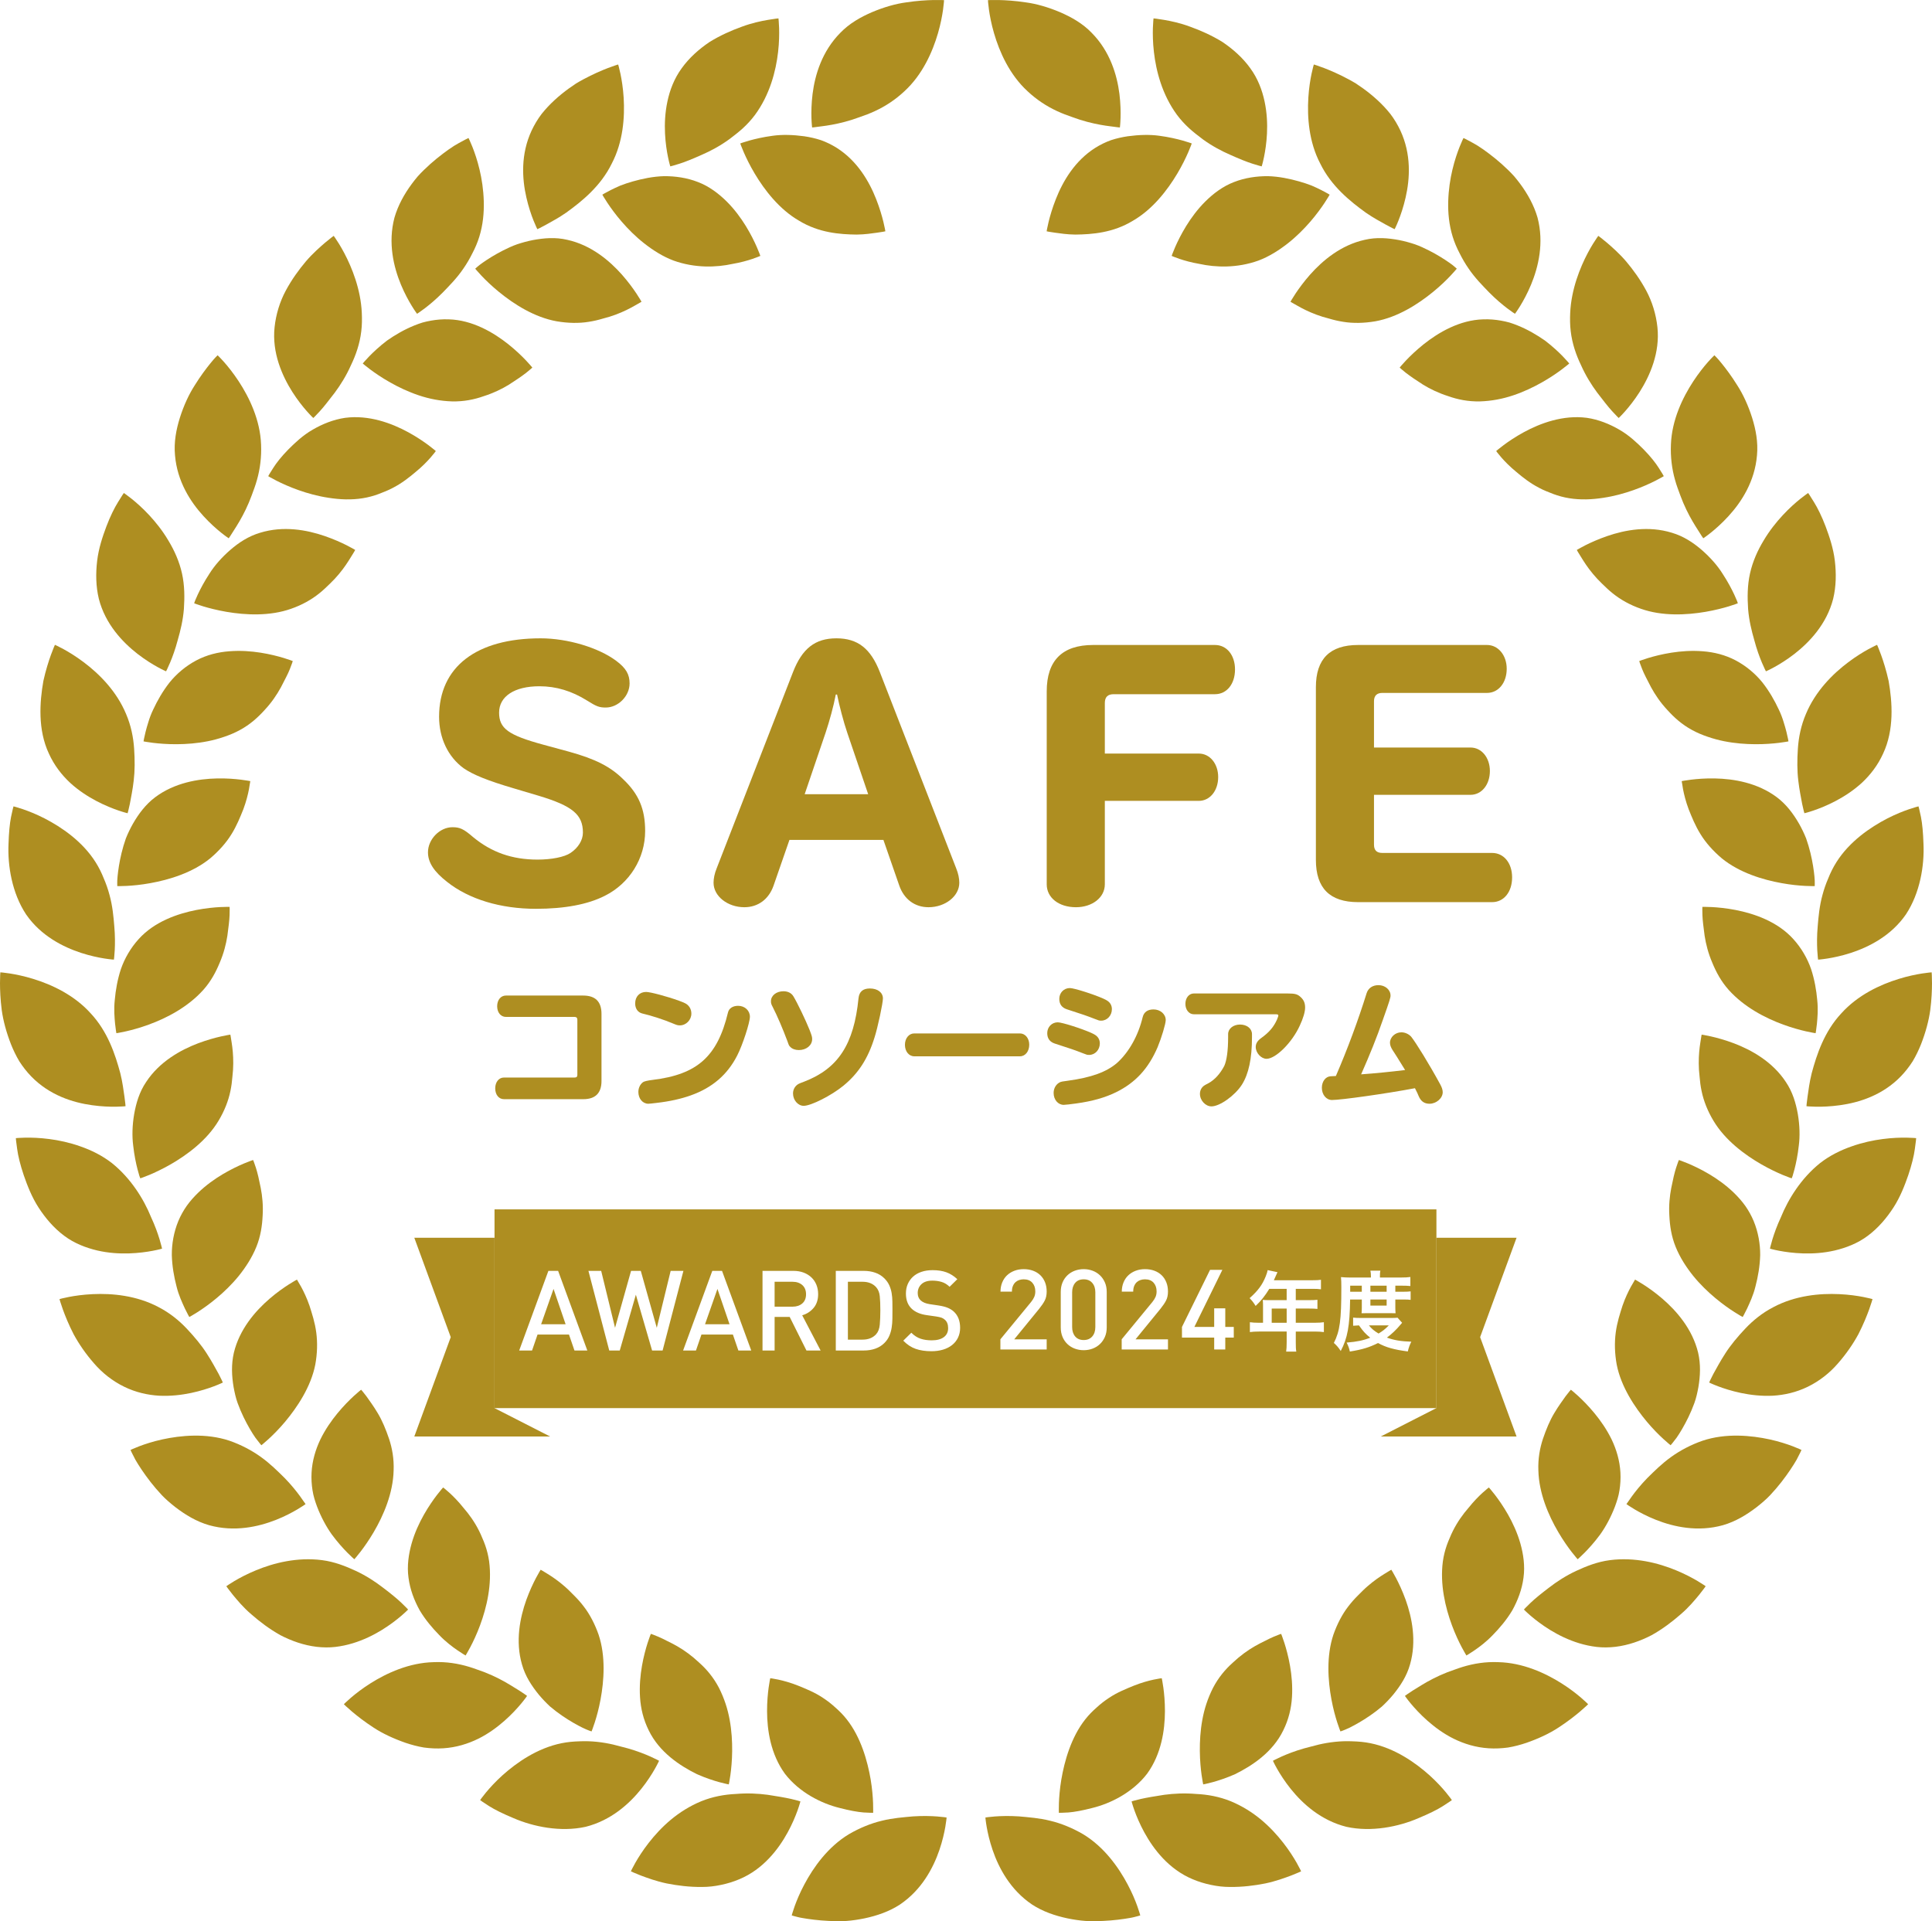 <?xml version="1.0" encoding="UTF-8"?><svg id="_レイヤー_2" xmlns="http://www.w3.org/2000/svg" width="141.111mm" height="140.332mm" viewBox="0 0 400 397.792"><g id="_レイヤー_1-2"><path d="M117.794,155.638c5.456,1.512,8.611,3.09,11.307,5.785,3.155,3.024,4.47,6.113,4.47,10.649,0,5.653-3.221,10.847-8.349,13.41-3.484,1.775-8.283,2.695-14.265,2.695-7.297,0-13.87-1.972-18.406-5.588-2.695-2.104-3.944-4.01-3.944-6.113,0-2.695,2.432-5.193,5.062-5.193,1.512,0,2.301.329,4.273,2.038,3.813,3.155,8.086,4.667,13.344,4.667,2.892,0,5.588-.526,6.837-1.38,1.578-1.052,2.564-2.63,2.564-4.207,0-3.747-2.169-5.522-9.137-7.625l-4.865-1.446c-5.85-1.709-8.809-2.958-10.715-4.273-3.221-2.366-5.062-6.245-5.062-10.649,0-10.321,7.691-16.237,21.036-16.237,5.522,0,11.964,1.906,15.645,4.667,2.038,1.512,2.761,2.827,2.761,4.667,0,2.629-2.367,4.996-4.93,4.996-1.315,0-1.906-.197-3.878-1.446-3.155-1.972-6.376-2.958-9.861-2.958-5.193,0-8.348,2.104-8.348,5.456,0,3.287,1.906,4.667,9.137,6.639l5.325,1.446Z" fill="#ae8e21"/><path d="M160.158,183.379c-.986,2.827-3.221,4.47-6.048,4.47-3.484,0-6.376-2.301-6.376-5.062,0-.855.197-1.906.657-3.024l15.777-40.559c1.906-4.93,4.602-7.034,9.006-7.034s7.099,2.104,9.006,7.034l15.777,40.559c.46,1.117.657,2.169.657,3.024,0,2.761-2.892,5.062-6.376,5.062-2.827,0-5.062-1.643-6.048-4.47l-3.287-9.466h-19.458l-3.287,9.466ZM175.409,151.694c-.723-2.104-1.643-5.588-2.104-7.888h-.263c-.46,2.432-1.315,5.522-2.104,7.888l-4.339,12.753h13.147l-4.339-12.753Z" fill="#ae8e21"/><path d="M228.743,183.116c0,2.695-2.564,4.733-5.982,4.733-3.55,0-6.048-1.972-6.048-4.733v-39.968c0-6.376,3.221-9.598,9.598-9.598h25.243c2.432,0,4.141,2.104,4.141,5.062,0,3.024-1.709,5.128-4.141,5.128h-20.97c-1.249,0-1.841.592-1.841,1.841v10.452h19.458c2.301,0,4.01,2.104,4.01,4.865,0,2.827-1.709,4.93-4.01,4.93h-19.458v17.289Z" fill="#ae8e21"/><path d="M284.471,174.899c0,1.117.526,1.709,1.709,1.709h22.745c2.432,0,4.141,2.104,4.141,5.062,0,3.024-1.709,5.127-4.141,5.127h-27.741c-5.851,0-8.743-2.892-8.743-8.743v-35.761c0-5.85,2.892-8.743,8.743-8.743h26.689c2.301,0,4.076,2.104,4.076,4.93,0,2.892-1.709,4.996-4.076,4.996h-21.693c-1.118,0-1.709.592-1.709,1.709v9.598h19.984c2.301,0,4.01,2.104,4.01,4.864,0,2.827-1.709,4.93-4.01,4.93h-19.984v10.321Z" fill="#ae8e21"/><path d="M120.741,206.138c2.528,0,3.792,1.263,3.792,3.791v13.901c0,2.499-1.264,3.763-3.763,3.763h-16.428c-1.065,0-1.811-.919-1.811-2.24,0-1.292.747-2.241,1.811-2.241h14.646c.375,0,.547-.173.547-.546v-11.431c0-.373-.202-.574-.574-.574h-14.218c-1.062,0-1.811-.919-1.811-2.212s.75-2.212,1.811-2.212h15.997Z" fill="#ae8e21"/><path d="M140.555,207.2c.431.144,1.092.431,1.264.518.833.402,1.321,1.206,1.321,2.154,0,1.322-1.092,2.442-2.383,2.442-.405,0-.634-.058-1.38-.373-1.808-.776-4.652-1.695-6.434-2.097-.889-.231-1.437-1.005-1.437-2.069,0-1.435.919-2.384,2.27-2.384.863,0,4.31.919,6.779,1.81ZM155.26,210.531c0,1.206-1.523,5.888-2.641,8.043-2.041,3.992-5.173,6.663-9.623,8.244-2.011.717-4.31,1.234-7.067,1.55-.687.086-1.52.173-1.692.173-1.178,0-2.07-1.062-2.07-2.441,0-.833.375-1.609.979-2.039q.402-.259,1.981-.46c9.248-1.121,13.412-4.854,15.595-13.959.202-.863,1.005-1.379,2.097-1.379,1.38,0,2.442.976,2.442,2.268Z" fill="#ae8e21"/><path d="M164.273,206.309c.803,1.322,2.528,4.912,3.331,6.923.488,1.263.544,1.493.544,1.925,0,1.292-1.205,2.268-2.757,2.268-.717,0-1.377-.229-1.779-.66-.259-.259-.289-.315-.574-1.148-.979-2.615-2.097-5.228-3.076-7.152-.286-.518-.345-.747-.345-1.15,0-1.176,1.121-2.067,2.585-2.067.922,0,1.669.373,2.07,1.062ZM182.798,206.74c0,.977-1.062,6.003-1.752,8.129-1.35,4.337-3.331,7.409-6.464,9.966-2.469,2.011-6.663,4.136-8.186,4.136-1.178,0-2.21-1.178-2.21-2.557,0-.861.431-1.579,1.148-1.981q.202-.116,1.208-.489c6.978-2.699,10.253-7.697,11.202-17.233.143-1.379.919-2.039,2.353-2.039,1.609,0,2.701.833,2.701,2.067Z" fill="#ae8e21"/><path d="M211.169,213.979c1.092,0,1.925,1.005,1.925,2.326,0,1.379-.803,2.412-1.925,2.412h-21.886c-1.092,0-1.925-1.004-1.925-2.384,0-1.349.833-2.354,1.925-2.354h21.886Z" fill="#ae8e21"/><path d="M225.926,213.864c.402.201.634.287.776.402.66.402,1.005,1.034,1.005,1.78,0,1.322-.976,2.384-2.213,2.384-.428,0-.488-.028-1.291-.344-1.695-.662-2.528-.949-5.83-2.011-1.035-.345-1.553-1.063-1.553-2.155,0-1.264.949-2.24,2.183-2.24.863,0,4.854,1.264,6.922,2.183ZM241.351,211.221c0,.775-.892,3.705-1.666,5.573-1.898,4.451-4.596,7.381-8.617,9.362-2.299,1.121-4.914,1.868-8.272,2.328-.979.143-2.27.287-2.558.287-1.178,0-2.097-1.063-2.097-2.47,0-1.034.577-1.925,1.437-2.27.259-.086.289-.086,1.523-.259,4.854-.66,8.013-1.808,10.197-3.705,2.442-2.212,4.367-5.629,5.286-9.478.259-1.034,1.032-1.579,2.24-1.579,1.407,0,2.528.976,2.528,2.212ZM228.424,206.769c.402.202.634.289.776.403.66.402,1.005,1.034,1.005,1.78,0,1.322-.976,2.384-2.213,2.384-.428,0-.488-.028-1.291-.345-1.695-.66-2.528-.947-5.83-2.011-1.035-.344-1.553-1.062-1.553-2.154,0-1.264.949-2.24,2.183-2.24.863,0,4.854,1.263,6.922,2.182Z" fill="#ae8e21"/><path d="M266.534,205.707c1.636,0,2.124.143,2.814.805.604.574.863,1.206.863,2.125,0,.861-.402,2.24-1.121,3.763-1.606,3.504-4.967,6.835-6.865,6.835-1.118,0-2.24-1.234-2.24-2.441,0-.718.375-1.322,1.151-1.868,1.636-1.178,2.555-2.27,3.245-3.791.199-.518.286-.718.286-.861,0-.202-.143-.259-.604-.259h-16.886c-1.005,0-1.752-.919-1.752-2.155s.747-2.154,1.752-2.154h19.358ZM259.21,214.783c0,4.393-.69,7.61-2.097,9.822-1.437,2.241-4.569,4.481-6.291,4.481-1.234,0-2.386-1.234-2.386-2.585,0-.689.289-1.292.836-1.694q.143-.116.976-.546c1.264-.718,2.326-1.868,3.215-3.534.518-1.12.806-3.187.806-5.974v-.632c0-1.12,1.062-1.981,2.469-1.981s2.472.833,2.472,1.981v.662Z" fill="#ae8e21"/><path d="M276.578,222.797c2.386-5.515,4.625-11.547,6.377-17.176.345-1.034,1.234-1.637,2.442-1.637,1.377,0,2.499.947,2.499,2.155,0,.43-.143.947-1.579,4.997-1.294,3.763-2.701,7.209-4.509,11.316,2.87-.201,6.003-.518,9.105-.891-1.752-2.844-2.067-3.331-2.615-4.164-.345-.546-.518-1.034-.518-1.493,0-1.15,1.092-2.155,2.356-2.155.776,0,1.553.373,2.041.919,1.005,1.264,3.733,5.687,6.003,9.853.345.631.518,1.148.518,1.636,0,1.236-1.324,2.384-2.731,2.384-1.092,0-1.808-.516-2.27-1.636-.17-.403-.256-.632-.631-1.35l-.116-.231c-5.916,1.12-15.28,2.442-17.175,2.442-1.178,0-2.097-1.092-2.097-2.528,0-1.321.776-2.326,1.808-2.384l1.092-.057Z" fill="#ae8e21"/><path d="M204.545.032s.133,2.999,1.26,6.856c1.124,3.857,3.2,8.575,6.942,12.004,1.872,1.758,3.983,3.135,6.113,4.113,1.064.501,2.136.89,3.177,1.251,1.038.389,2.052.704,3.011.961,1.918.512,3.62.788,4.848.936.616.061,1.101.157,1.441.189.339.035.525.054.525.054,0,0,.394-2.971-.097-6.945-.499-3.941-1.939-8.808-5.742-12.653-1.894-1.967-4.217-3.265-6.604-4.296-2.39-1.003-4.849-1.727-7.063-2.013-4.43-.67-7.81-.458-7.81-.458Z" fill="#ae8e21"/><path d="M216.695,47.894s.447-2.962,1.898-6.643c1.46-3.725,3.939-7.961,8.168-10.635,1.054-.66,2.169-1.206,3.302-1.606,1.128-.368,2.28-.625,3.426-.794,2.285-.312,4.564-.382,6.521-.105,3.929.519,6.729,1.592,6.729,1.592,0,0-.964,2.841-3,6.251-2.035,3.416-5.096,7.39-9.159,9.737-4.108,2.518-8.459,2.839-11.928,2.881-1.725-.015-3.2-.252-4.262-.395-1.063-.133-1.695-.285-1.695-.285Z" fill="#ae8e21"/><path d="M238.828,3.807s-.381,2.974.075,6.942c.452,3.975,1.715,8.866,4.779,13.035.77,1.03,1.622,1.953,2.524,2.779.904.819,1.854,1.552,2.805,2.269,1.912,1.394,3.902,2.447,5.719,3.235,1.809.809,3.408,1.463,4.588,1.832,1.174.385,1.905.551,1.905.551,0,0,.901-2.854,1.094-6.824.094-1.986.004-4.253-.493-6.591-.494-2.345-1.397-4.761-2.963-6.904-1.555-2.171-3.589-3.967-5.756-5.431-2.196-1.36-4.523-2.388-6.637-3.148-2.108-.795-4.032-1.187-5.414-1.426-1.382-.243-2.226-.318-2.226-.318Z" fill="#ae8e21"/><path d="M242.579,52.985s.95-2.837,3.006-6.186c1.031-1.674,2.345-3.474,3.986-5.103,1.636-1.617,3.622-3.127,5.905-3.996,2.294-.902,4.717-1.233,7.053-1.225,2.312.07,4.508.546,6.419,1.082.953.277,1.839.559,2.613.87.766.328,1.437.647,1.989.926,1.105.558,1.74.956,1.74.956,0,0-1.44,2.628-4.026,5.613-1.291,1.493-2.861,3.079-4.653,4.482-1.792,1.401-3.849,2.725-6.066,3.551-4.411,1.589-8.855,1.429-12.209.689-3.4-.575-5.756-1.66-5.756-1.66Z" fill="#ae8e21"/><path d="M272.017,13.352s-.892,2.866-1.139,6.876c-.25,4.009.105,9.148,2.463,13.64,2.28,4.678,6.181,7.81,9.41,10.146,1.626,1.139,3.164,1.921,4.235,2.537,1.078.602,1.762.904,1.762.904,0,0,1.381-2.659,2.269-6.554.904-3.931,1.197-8.977-1.081-13.865-.571-1.215-1.265-2.381-2.069-3.435-.815-1.031-1.722-1.987-2.676-2.867-.954-.88-1.954-1.685-2.958-2.413-.502-.364-1.005-.709-1.502-1.035-.506-.308-1.011-.589-1.504-.856-3.951-2.132-7.211-3.079-7.211-3.079Z" fill="#ae8e21"/><path d="M267.182,62.48s1.428-2.634,4.047-5.605c2.61-2.946,6.407-6.129,11.3-7.214,2.466-.584,4.846-.376,7.137.049,1.139.224,2.241.528,3.285.877,1.038.36,1.983.822,2.871,1.262,1.767.896,3.226,1.832,4.24,2.541.512.347.895.664,1.152.89.256.226.397.351.397.351,0,0-1.867,2.337-4.921,4.82-3.078,2.523-7.331,5.252-11.958,6.079-2.303.391-4.598.442-6.636.104-1.026-.158-2.002-.389-2.919-.667-.941-.234-1.822-.514-2.631-.814-1.617-.601-2.945-1.284-3.874-1.819-.938-.516-1.49-.853-1.49-.853Z" fill="#ae8e21"/><path d="M303.002,28.574s-1.371,2.665-2.289,6.544c-.469,1.95-.801,4.15-.874,6.546-.069,2.391.166,4.9.923,7.346.379,1.223.871,2.372,1.443,3.448.548,1.11,1.167,2.16,1.837,3.129,1.323,1.962,2.9,3.545,4.285,4.976,2.788,2.827,5.327,4.411,5.327,4.411,0,0,1.814-2.379,3.335-6.037,1.514-3.655,2.721-8.64,1.342-13.874-.735-2.553-2.049-4.912-3.601-7.005-.388-.523-.791-1.03-1.203-1.519-.421-.476-.862-.92-1.301-1.353-.881-.863-1.777-1.652-2.646-2.361-1.746-1.406-3.346-2.548-4.586-3.207-1.221-.69-1.992-1.044-1.992-1.044Z" fill="#ae8e21"/><path d="M289.786,76.111s1.859-2.346,4.938-4.806c3.078-2.453,7.455-5.051,12.387-5.183,1.239-.044,2.461.057,3.649.267.593.105,1.181.235,1.754.393.559.174,1.107.371,1.643.586,2.143.86,4.086,2.009,5.713,3.149,3.151,2.403,5.026,4.749,5.026,4.749,0,0-2.245,1.988-5.699,3.933-1.725.974-3.747,1.943-5.919,2.666-2.181.733-4.464,1.172-6.88,1.249-2.393.052-4.583-.383-6.527-1.075-1.994-.632-3.773-1.488-5.24-2.39-1.45-.924-2.683-1.772-3.532-2.426-.846-.658-1.313-1.111-1.313-1.111Z" fill="#ae8e21"/><path d="M330.912,48.837s-1.809,2.392-3.392,6.071c-.793,1.837-1.536,3.991-1.991,6.308-.227,1.159-.383,2.358-.436,3.579-.056,1.225-.049,2.514.108,3.79.302,2.566,1.112,4.909,2.13,7.019.96,2.167,2.157,4.077,3.336,5.67,1.207,1.567,2.256,2.941,3.094,3.849.825.919,1.375,1.428,1.375,1.428,0,0,2.196-2.035,4.334-5.392,2.114-3.34,4.252-8.131,3.68-13.425-.282-2.645-1.089-5.275-2.312-7.549-1.218-2.28-2.714-4.336-4.16-6.053-1.46-1.704-2.947-2.985-4.005-3.901-1.07-.904-1.76-1.394-1.76-1.394Z" fill="#ae8e21"/><path d="M309.77,93.393s2.231-1.992,5.672-3.876c3.431-1.871,8.157-3.651,13.107-3.001,2.433.358,4.695,1.278,6.711,2.449,2.026,1.164,3.65,2.702,5.053,4.108,1.391,1.418,2.466,2.777,3.123,3.828.682,1.034,1.034,1.695,1.034,1.695,0,0-2.55,1.573-6.27,2.887-1.86.66-4.001,1.257-6.257,1.594-2.292.362-4.698.466-7.038.089-1.17-.189-2.27-.489-3.297-.872-1.021-.388-2.05-.794-2.965-1.288-1.86-.961-3.39-2.175-4.708-3.29-2.676-2.187-4.166-4.322-4.166-4.322Z" fill="#ae8e21"/><path d="M354.949,73.562s-.549.509-1.366,1.437c-.816.927-1.897,2.272-3.005,3.957-2.205,3.363-4.446,8.009-4.63,13.088-.112,2.558.205,5.062.848,7.316.306,1.138.722,2.194,1.101,3.235.381,1.04.801,2.015,1.231,2.909.856,1.791,1.768,3.254,2.439,4.293.637,1.058,1.08,1.66,1.08,1.66,0,0,2.515-1.63,5.213-4.58,2.723-2.969,5.447-7.198,5.905-12.587.258-2.711-.236-5.339-1.015-7.817-.785-2.473-1.845-4.801-3.06-6.679-1.18-1.904-2.362-3.471-3.245-4.557-.872-1.096-1.496-1.674-1.496-1.674Z" fill="#ae8e21"/><path d="M326.461,113.871s2.543-1.584,6.284-2.87c3.77-1.302,8.603-2.166,13.394-.693,2.423.717,4.432,2.046,6.187,3.563,1.747,1.522,3.254,3.222,4.302,4.898,1.088,1.655,1.889,3.192,2.416,4.311.262.56.462,1.014.585,1.332.11.324.17.502.17.502,0,0-.694.28-1.873.638-1.175.356-2.845.793-4.81,1.132-3.919.672-8.958.94-13.378-.631-2.238-.774-4.218-1.885-5.827-3.183-.821-.639-1.519-1.344-2.222-2.013-.701-.67-1.326-1.351-1.878-2.014-1.108-1.323-1.908-2.585-2.466-3.501-.589-.894-.885-1.473-.885-1.473Z" fill="#ae8e21"/><path d="M374.359,102.081s-2.508,1.641-5.226,4.562c-1.361,1.459-2.774,3.228-3.975,5.251-1.244,2.047-2.284,4.347-2.84,6.851-.553,2.503-.548,4.965-.391,7.337.187,2.357.722,4.536,1.274,6.441,1.007,3.842,2.418,6.48,2.418,6.48,0,0,2.754-1.169,5.891-3.598,3.114-2.423,6.686-6.183,8.024-11.398.629-2.587.66-5.293.352-7.885-.306-2.593-1.117-4.989-1.901-7.095-.796-2.102-1.67-3.86-2.414-5.051-.718-1.205-1.211-1.895-1.211-1.895Z" fill="#ae8e21"/><path d="M339.387,136.878s2.775-1.121,6.663-1.736c1.946-.305,4.173-.477,6.484-.29,2.336.175,4.667.748,6.849,1.904,2.172,1.159,4.067,2.761,5.517,4.564,1.424,1.812,2.531,3.776,3.37,5.576.435.896.755,1.766.998,2.563.253.794.451,1.51.602,2.11.301,1.201.415,1.94.415,1.94,0,0-2.935.613-6.891.587-1.977-.01-4.208-.173-6.445-.622-1.123-.223-2.228-.524-3.34-.904-1.126-.375-2.228-.838-3.274-1.408-2.106-1.137-3.741-2.614-5.129-4.158-1.434-1.528-2.529-3.158-3.353-4.666-.785-1.524-1.501-2.843-1.881-3.844-.405-.99-.584-1.616-.584-1.616Z" fill="#ae8e21"/><path d="M388.629,133.517s-2.757,1.184-5.959,3.599c-3.228,2.42-6.81,5.999-8.779,10.735-1.018,2.382-1.505,4.826-1.66,7.162-.158,2.337-.158,4.612.081,6.578.22,1.97.59,3.654.805,4.871.247,1.21.464,1.926.464,1.926,0,0,2.918-.675,6.453-2.529,1.762-.929,3.696-2.163,5.453-3.778,1.722-1.607,3.287-3.601,4.394-6.05,2.309-4.922,1.918-10.617,1.137-15.045-.971-4.381-2.389-7.468-2.389-7.468Z" fill="#ae8e21"/><path d="M348.178,161.739s.734-.153,1.962-.303c1.234-.15,2.946-.293,4.9-.254,3.914.076,8.83.889,12.847,3.902,1.991,1.507,3.419,3.444,4.583,5.462.571,1.011,1.067,2.045,1.473,3.067.363,1.029.656,2.043.89,3.005.469,1.925.708,3.643.828,4.873.071.614.066,1.112.067,1.454-.006.342-.01.53-.01.53,0,0-2.992.097-6.857-.614-3.914-.703-8.758-2.166-12.397-5.147-1.771-1.502-3.305-3.211-4.384-4.978-1.101-1.762-1.819-3.574-2.465-5.182-.603-1.616-.955-3.067-1.157-4.119-.101-.526-.164-.951-.204-1.245-.05-.291-.077-.451-.077-.451Z" fill="#ae8e21"/><path d="M397.205,166.966s-2.916.688-6.458,2.507c-3.499,1.81-7.821,4.737-10.543,9.058-.683,1.082-1.235,2.202-1.682,3.336-.498,1.138-.889,2.29-1.194,3.429-.628,2.28-.832,4.509-.991,6.489-.354,3.956.079,6.916.079,6.916,0,0,2.987-.167,6.761-1.387,3.758-1.223,8.369-3.543,11.428-7.986,2.927-4.433,3.836-10.124,3.631-14.597-.068-2.241-.246-4.198-.524-5.573-.273-1.376-.507-2.192-.507-2.192Z" fill="#ae8e21"/><path d="M352.463,187.78s2.991-.11,6.861.636c3.846.75,8.706,2.39,11.988,6.056,1.653,1.829,2.887,3.979,3.649,6.167.724,2.188,1.098,4.41,1.274,6.388.216,1.981.053,3.707-.06,4.939-.126,1.232-.271,1.966-.271,1.966,0,0-2.969-.412-6.68-1.772-3.734-1.358-8.089-3.611-11.307-7.181-1.596-1.786-2.623-3.736-3.416-5.666-.832-1.93-1.31-3.841-1.575-5.546-.226-1.707-.421-3.193-.457-4.266-.048-1.071-.006-1.721-.006-1.721Z" fill="#ae8e21"/><path d="M399.929,201.332s-2.995.179-6.827,1.365c-3.847,1.183-8.469,3.333-11.879,7.127-3.544,3.792-5.095,8.55-6.131,12.399-.484,1.925-.674,3.64-.86,4.861-.181,1.221-.222,1.968-.222,1.968,0,0,2.976.346,6.934-.209,4.001-.552,8.806-2.073,12.57-5.938.938-.965,1.764-2.029,2.486-3.152.671-1.127,1.24-2.313,1.721-3.516.945-2.406,1.615-4.876,1.919-7.092.574-4.439.289-7.814.289-7.814Z" fill="#ae8e21"/><path d="M352.306,214.23s2.97.4,6.68,1.794c3.659,1.391,8,3.812,10.75,8,1.424,2.098,2.081,4.396,2.491,6.687.387,2.288.454,4.557.194,6.516-.216,1.969-.578,3.664-.885,4.862-.154.599-.293,1.075-.395,1.4-.122.319-.189.495-.189.495,0,0-.713-.226-1.85-.702-1.131-.474-2.702-1.203-4.43-2.194-3.448-1.98-7.503-4.985-9.909-9.011-1.218-2.019-2.052-4.14-2.466-6.165-.218-1.015-.339-2.008-.414-2.964-.117-.963-.169-1.887-.175-2.75-.013-1.726.152-3.211.322-4.27.083-.529.149-.954.195-1.247.053-.291.082-.451.082-.451Z" fill="#ae8e21"/><path d="M396.721,235.663s-2.978-.334-6.932.186c-1.981.256-4.185.722-6.414,1.513-2.263.784-4.53,1.895-6.554,3.47-3.954,3.175-6.606,7.514-8.095,11.181-1.678,3.601-2.276,6.532-2.276,6.532,0,0,2.867.855,6.833.983,1.984.062,4.245-.066,6.568-.602,2.298-.543,4.765-1.465,6.879-3.065,2.135-1.593,3.885-3.658,5.302-5.851,1.413-2.194,2.317-4.559,3.055-6.682.719-2.129,1.182-4.039,1.362-5.432.213-1.387.271-2.233.271-2.233Z" fill="#ae8e21"/><path d="M347.597,240.191s2.852.905,6.24,2.909c1.693,1.005,3.518,2.292,5.18,3.909.826.807,1.631,1.702,2.322,2.673.676.967,1.271,2.019,1.745,3.161.937,2.278,1.359,4.715,1.344,7.034-.06,2.303-.461,4.521-.965,6.442-.465,1.938-1.233,3.495-1.741,4.622-.534,1.117-.918,1.759-.918,1.759,0,0-2.652-1.398-5.683-3.94-1.517-1.268-3.131-2.815-4.568-4.587-1.411-1.762-2.735-3.785-3.627-6-.9-2.219-1.202-4.394-1.304-6.475-.129-2.09.07-4.043.398-5.73.18-.842.347-1.625.498-2.331.164-.703.338-1.32.498-1.83.32-1.021.581-1.617.581-1.617Z" fill="#ae8e21"/><path d="M387.684,268.991s-2.879-.846-6.887-1.027c-4.027-.192-9.083.276-13.606,2.675-2.303,1.186-4.238,2.757-5.847,4.458-1.608,1.701-3.059,3.454-4.127,5.122-1.079,1.662-1.881,3.188-2.487,4.265-.579,1.091-.867,1.782-.867,1.782,0,0,2.679,1.339,6.582,2.162,1.952.408,4.218.684,6.613.566,2.351-.141,4.827-.68,7.24-1.862,2.416-1.18,4.558-2.88,6.237-4.839,1.71-1.944,3.151-4.055,4.221-6.028,2.048-3.993,2.927-7.274,2.927-7.274Z" fill="#ae8e21"/><path d="M338.521,264.95s.663.35,1.705,1.017c1.046.67,2.461,1.654,3.94,2.929,2.968,2.554,6.238,6.314,7.415,11.197.562,2.424.443,4.834.053,7.131-.211,1.139-.459,2.269-.833,3.294-.372,1.026-.79,1.996-1.219,2.889-.863,1.784-1.755,3.271-2.46,4.288-.736.996-1.237,1.555-1.237,1.555,0,0-2.369-1.832-4.9-4.847-2.505-2.994-5.362-7.244-6.264-11.858-.42-2.293-.474-4.566-.2-6.627.266-2.065.877-3.914,1.403-5.567.565-1.631,1.219-2.974,1.733-3.914.256-.471.482-.837.634-1.091.147-.256.228-.396.228-.396Z" fill="#ae8e21"/><path d="M372.979,300.227s-2.685-1.328-6.573-2.182c-3.859-.84-9.065-1.344-13.896.264-2.389.826-4.625,2-6.534,3.377-1.915,1.372-3.496,2.957-4.917,4.356-1.385,1.424-2.456,2.775-3.185,3.774-.709,1.011-1.139,1.623-1.139,1.623,0,0,.605.443,1.672,1.075,1.068.633,2.602,1.458,4.437,2.181,3.678,1.457,8.657,2.567,13.874,1.109,2.584-.743,4.875-2.128,6.945-3.711,1.019-.802,2.013-1.635,2.855-2.533.844-.897,1.614-1.809,2.305-2.692,1.378-1.769,2.454-3.412,3.152-4.627.665-1.235,1.003-2.013,1.003-2.013Z" fill="#ae8e21"/><path d="M325.233,287.755s2.376,1.822,4.889,4.866c1.253,1.523,2.544,3.364,3.558,5.45.978,2.059,1.679,4.366,1.813,6.85.067,1.242-.01,2.468-.197,3.663-.18,1.2-.548,2.304-.947,3.394-.828,2.155-1.903,4.153-3.057,5.763-2.357,3.186-4.652,5.116-4.652,5.116,0,0-2.024-2.214-4.026-5.642-2.016-3.436-3.991-8.01-4.11-12.732-.097-2.398.294-4.603.947-6.565.661-1.955,1.429-3.795,2.315-5.269.873-1.485,1.771-2.681,2.386-3.559.639-.86,1.082-1.337,1.082-1.337Z" fill="#ae8e21"/><path d="M353.141,328.444s-2.42-1.771-6.118-3.292c-3.717-1.542-8.58-2.773-13.717-2.109-2.568.335-4.842,1.235-6.992,2.232-2.144,1.002-4.027,2.238-5.594,3.449-1.58,1.196-2.922,2.284-3.813,3.141-.902.844-1.399,1.405-1.399,1.405,0,0,2.069,2.163,5.455,4.244,1.695,1.038,3.725,2.051,6.012,2.742,1.143.345,2.351.61,3.613.757,1.258.144,2.531.128,3.861-.024,2.647-.317,5.21-1.218,7.52-2.423,2.252-1.261,4.275-2.798,5.962-4.278,1.716-1.455,2.956-2.977,3.851-4.054.882-1.089,1.358-1.789,1.358-1.789Z" fill="#ae8e21"/><path d="M308.255,307.994s2.027,2.2,3.969,5.616c.969,1.71,1.911,3.73,2.547,5.952.627,2.213.992,4.68.655,7.101-.313,2.446-1.19,4.731-2.321,6.774-1.182,1.984-2.646,3.691-4.036,5.109-1.374,1.44-2.769,2.469-3.79,3.168-1.019.703-1.672,1.069-1.672,1.069,0,0-1.614-2.526-2.989-6.23-1.381-3.707-2.52-8.516-1.886-13.262.167-1.177.447-2.285.81-3.323.181-.52.385-1.019.602-1.506.203-.503.423-.989.657-1.458.934-1.873,2.085-3.465,3.215-4.762,2.148-2.706,4.24-4.25,4.24-4.25Z" fill="#ae8e21"/><path d="M328.808,352.876s-2.083-2.161-5.478-4.306c-3.396-2.152-8.058-4.296-13.143-4.406-2.592-.114-5.056.289-7.3.965-.561.169-1.109.355-1.641.554-.542.186-1.078.372-1.592.574-1.031.402-1.995.843-2.88,1.291-1.776.885-3.2,1.86-4.263,2.489-1.044.659-1.637,1.116-1.637,1.116,0,0,1.669,2.488,4.658,5.134,1.49,1.31,3.347,2.705,5.46,3.741,2.116,1.042,4.537,1.801,7.222,1.972,1.342.086,2.686.02,4.009-.159,1.299-.214,2.567-.556,3.797-.969,2.441-.849,4.77-1.923,6.636-3.156,3.762-2.439,6.154-4.842,6.154-4.842Z" fill="#ae8e21"/><path d="M288.058,325.027s1.625,2.521,2.971,6.242c1.316,3.684,2.297,8.563.9,13.379-.683,2.427-2.002,4.424-3.472,6.233-.742.894-1.536,1.717-2.343,2.467-.831.707-1.676,1.34-2.492,1.902-1.633,1.124-3.153,1.957-4.26,2.508-1.117.532-1.838.751-1.838.751,0,0-1.154-2.763-1.864-6.63-.724-3.889-1.086-8.952.407-13.409.772-2.189,1.824-4.237,3.096-5.867.63-.826,1.3-1.574,1.983-2.247.676-.683,1.33-1.348,1.985-1.907,1.302-1.134,2.538-1.974,3.453-2.535.462-.272.826-.501,1.077-.657.256-.149.396-.23.396-.23Z" fill="#ae8e21"/><path d="M300.595,372.727s-1.679-2.481-4.64-5.147c-2.937-2.632-7.203-5.617-12.212-6.63-1.256-.258-2.492-.36-3.72-.396-1.24-.058-2.455-.013-3.627.11-1.172.122-2.303.321-3.374.569-.536.124-1.057.26-1.561.404-.512.126-1.011.254-1.488.391-3.817,1.089-6.426,2.557-6.426,2.557,0,0,1.212,2.734,3.688,5.826,2.478,3.089,6.261,6.525,11.527,7.849,5.178,1.143,10.835-.024,14.942-1.807,2.07-.863,3.84-1.721,5.021-2.477,1.19-.742,1.869-1.25,1.869-1.25Z" fill="#ae8e21"/><path d="M265.246,338.302s1.165,2.757,1.844,6.642c.337,1.943.546,4.172.399,6.492-.146,2.32-.695,4.629-1.805,6.858-2.194,4.523-6.427,7.311-9.989,9.07-3.624,1.603-6.584,2.112-6.584,2.112,0,0-.66-2.925-.698-6.888-.022-1.98.103-4.218.515-6.469.408-2.263,1.122-4.473,2.214-6.628,1.104-2.122,2.536-3.832,4.074-5.202,1.515-1.432,3.112-2.592,4.607-3.441.743-.434,1.465-.78,2.112-1.1.639-.337,1.22-.609,1.71-.823.981-.427,1.602-.62,1.602-.62Z" fill="#ae8e21"/><path d="M269.384,387.474s-1.227-2.737-3.69-5.894c-1.229-1.579-2.76-3.267-4.573-4.78-1.81-1.506-3.9-2.838-6.303-3.836-2.394-.969-4.842-1.405-7.176-1.509-2.363-.209-4.615-.087-6.58.173-1.956.294-3.656.59-4.862.86-1.204.274-1.916.507-1.916.507,0,0,.721,2.906,2.629,6.404,1.909,3.489,5.063,7.637,9.985,9.699,1.232.528,2.516.915,3.82,1.186,1.306.279,2.628.432,3.917.428,2.588.032,5.115-.288,7.321-.727,2.199-.46,4.041-1.149,5.355-1.637,1.31-.504,2.072-.874,2.072-.874Z" fill="#ae8e21"/><path d="M240.528,347.49s.669,2.914.66,6.835c-.014,3.915-.74,8.876-3.69,12.936-2.982,3.886-7.581,6.189-11.426,7.114-1.917.501-3.624.814-4.858.911-1.235.087-1.985.07-1.985.07,0,0-.144-2.991.505-6.874.652-3.836,2.03-8.769,4.951-12.465.73-.932,1.528-1.729,2.356-2.457.823-.76,1.682-1.419,2.553-1.99,1.736-1.167,3.545-1.874,5.146-2.533,3.202-1.279,5.788-1.546,5.788-1.546Z" fill="#ae8e21"/><path d="M236.081,396.608s-.734-2.904-2.608-6.41c-1.876-3.538-4.866-7.775-9.226-10.409-2.178-1.271-4.527-2.241-6.812-2.785-2.288-.572-4.518-.726-6.505-.907-3.96-.265-6.912.234-6.912.234,0,0,.213,2.983,1.492,6.73,1.282,3.746,3.671,8.258,8.164,11.287,2.241,1.47,4.783,2.321,7.33,2.865,1.272.26,2.548.455,3.781.54,1.23.057,2.424.047,3.544-.003,2.241-.101,4.186-.369,5.566-.611.692-.108,1.233-.277,1.608-.368.372-.106.577-.164.577-.164Z" fill="#ae8e21"/><path d="M195.455.032s-.133,2.999-1.26,6.856c-1.124,3.857-3.2,8.575-6.942,12.004-1.872,1.758-3.983,3.135-6.113,4.113-1.064.501-2.136.89-3.177,1.251-1.038.389-2.052.704-3.011.961-1.918.512-3.62.788-4.848.936-.616.061-1.101.157-1.441.189-.339.035-.525.054-.525.054,0,0-.394-2.971.097-6.945.499-3.941,1.939-8.808,5.742-12.653,1.894-1.967,4.217-3.265,6.604-4.296,2.39-1.003,4.849-1.727,7.063-2.013,4.43-.67,7.81-.458,7.81-.458Z" fill="#ae8e21"/><path d="M183.305,47.894s-.447-2.962-1.898-6.643c-1.46-3.725-3.939-7.961-8.168-10.635-1.054-.66-2.169-1.206-3.302-1.606-1.128-.368-2.28-.625-3.426-.794-2.285-.312-4.564-.382-6.521-.105-3.929.519-6.729,1.592-6.729,1.592,0,0,.964,2.841,3,6.251,2.035,3.416,5.096,7.39,9.159,9.737,4.108,2.518,8.459,2.839,11.928,2.881,1.725-.015,3.2-.252,4.262-.395,1.063-.133,1.695-.285,1.695-.285Z" fill="#ae8e21"/><path d="M161.172,3.807s.381,2.974-.075,6.942c-.452,3.975-1.715,8.866-4.779,13.035-.77,1.03-1.622,1.953-2.524,2.779-.904.819-1.854,1.552-2.805,2.269-1.912,1.394-3.902,2.447-5.719,3.235-1.809.809-3.408,1.463-4.588,1.832-1.174.385-1.905.551-1.905.551,0,0-.901-2.854-1.094-6.824-.094-1.986-.004-4.253.493-6.591.494-2.345,1.397-4.761,2.963-6.904,1.555-2.171,3.589-3.967,5.756-5.431,2.196-1.36,4.523-2.388,6.637-3.148,2.108-.795,4.032-1.187,5.414-1.426,1.382-.243,2.226-.318,2.226-.318Z" fill="#ae8e21"/><path d="M157.421,52.985s-.95-2.837-3.006-6.186c-1.031-1.674-2.345-3.474-3.986-5.103-1.636-1.617-3.622-3.127-5.905-3.996-2.294-.902-4.717-1.233-7.053-1.225-2.312.07-4.508.546-6.419,1.082-.953.277-1.839.559-2.613.87-.766.328-1.437.647-1.989.926-1.105.558-1.74.956-1.74.956,0,0,1.44,2.628,4.026,5.613,1.291,1.493,2.861,3.079,4.653,4.482,1.792,1.401,3.849,2.725,6.066,3.551,4.411,1.589,8.855,1.429,12.209.689,3.4-.575,5.756-1.66,5.756-1.66Z" fill="#ae8e21"/><path d="M127.983,13.352s.892,2.866,1.139,6.876c.25,4.009-.105,9.148-2.463,13.64-2.28,4.678-6.181,7.81-9.41,10.146-1.626,1.139-3.164,1.921-4.235,2.537-1.078.602-1.762.904-1.762.904,0,0-1.381-2.659-2.269-6.554-.904-3.931-1.197-8.977,1.081-13.865.571-1.215,1.265-2.381,2.069-3.435.815-1.031,1.722-1.987,2.676-2.867.954-.88,1.954-1.685,2.958-2.413.502-.364,1.005-.709,1.502-1.035.506-.308,1.011-.589,1.504-.856,3.951-2.132,7.211-3.079,7.211-3.079Z" fill="#ae8e21"/><path d="M132.818,62.48s-1.428-2.634-4.047-5.605c-2.61-2.946-6.407-6.129-11.3-7.214-2.466-.584-4.846-.376-7.137.049-1.139.224-2.241.528-3.285.877-1.038.36-1.983.822-2.871,1.262-1.767.896-3.226,1.832-4.24,2.541-.512.347-.895.664-1.152.89-.256.226-.397.351-.397.351,0,0,1.867,2.337,4.921,4.82,3.078,2.523,7.331,5.252,11.958,6.079,2.303.391,4.598.442,6.636.104,1.026-.158,2.002-.389,2.919-.667.941-.234,1.822-.514,2.631-.814,1.617-.601,2.945-1.284,3.874-1.819.938-.516,1.49-.853,1.49-.853Z" fill="#ae8e21"/><path d="M96.998,28.574s1.371,2.665,2.289,6.544c.469,1.95.801,4.15.874,6.546.069,2.391-.166,4.9-.923,7.346-.379,1.223-.871,2.372-1.443,3.448-.548,1.11-1.167,2.16-1.837,3.129-1.323,1.962-2.9,3.545-4.285,4.976-2.788,2.827-5.327,4.411-5.327,4.411,0,0-1.814-2.379-3.335-6.037-1.514-3.655-2.721-8.64-1.342-13.874.735-2.553,2.049-4.912,3.601-7.005.388-.523.791-1.03,1.203-1.519.421-.476.862-.92,1.301-1.353.881-.863,1.777-1.652,2.646-2.361,1.746-1.406,3.346-2.548,4.586-3.207,1.221-.69,1.992-1.044,1.992-1.044Z" fill="#ae8e21"/><path d="M110.214,76.111s-1.859-2.346-4.938-4.806c-3.078-2.453-7.455-5.051-12.387-5.183-1.239-.044-2.461.057-3.649.267-.593.105-1.181.235-1.754.393-.559.174-1.107.371-1.643.586-2.143.86-4.086,2.009-5.713,3.149-3.151,2.403-5.026,4.749-5.026,4.749,0,0,2.245,1.988,5.699,3.933,1.725.974,3.747,1.943,5.919,2.666,2.181.733,4.464,1.172,6.88,1.249,2.393.052,4.583-.383,6.527-1.075,1.994-.632,3.773-1.488,5.24-2.39,1.45-.924,2.683-1.772,3.532-2.426.846-.658,1.313-1.111,1.313-1.111Z" fill="#ae8e21"/><path d="M69.088,48.837s1.809,2.392,3.392,6.071c.793,1.837,1.536,3.991,1.991,6.308.227,1.159.383,2.358.436,3.579.056,1.225.049,2.514-.108,3.79-.302,2.566-1.112,4.909-2.13,7.019-.96,2.167-2.157,4.077-3.336,5.67-1.207,1.567-2.256,2.941-3.094,3.849-.825.919-1.375,1.428-1.375,1.428,0,0-2.196-2.035-4.334-5.392-2.114-3.34-4.252-8.131-3.68-13.425.282-2.645,1.089-5.275,2.312-7.549,1.218-2.28,2.714-4.336,4.16-6.053,1.46-1.704,2.947-2.985,4.005-3.901,1.07-.904,1.76-1.394,1.76-1.394Z" fill="#ae8e21"/><path d="M90.23,93.393s-2.231-1.992-5.672-3.876c-3.431-1.871-8.157-3.651-13.107-3.001-2.433.358-4.695,1.278-6.711,2.449-2.026,1.164-3.65,2.702-5.053,4.108-1.391,1.418-2.466,2.777-3.123,3.828-.682,1.034-1.034,1.695-1.034,1.695,0,0,2.55,1.573,6.27,2.887,1.86.66,4.001,1.257,6.257,1.594,2.292.362,4.698.466,7.038.089,1.17-.189,2.27-.489,3.297-.872,1.021-.388,2.05-.794,2.965-1.288,1.86-.961,3.39-2.175,4.708-3.29,2.676-2.187,4.166-4.322,4.166-4.322Z" fill="#ae8e21"/><path d="M45.051,73.562s.549.509,1.366,1.437c.816.927,1.897,2.272,3.005,3.957,2.205,3.363,4.446,8.009,4.63,13.088.112,2.558-.205,5.062-.848,7.316-.306,1.138-.722,2.194-1.101,3.235-.381,1.04-.801,2.015-1.231,2.909-.856,1.791-1.768,3.254-2.439,4.293-.637,1.058-1.08,1.66-1.08,1.66,0,0-2.515-1.63-5.213-4.58-2.723-2.969-5.447-7.198-5.905-12.587-.258-2.711.236-5.339,1.015-7.817.785-2.473,1.845-4.801,3.06-6.679,1.18-1.904,2.362-3.471,3.245-4.557.872-1.096,1.496-1.674,1.496-1.674Z" fill="#ae8e21"/><path d="M73.539,113.871s-2.543-1.584-6.284-2.87c-3.77-1.302-8.603-2.166-13.394-.693-2.423.717-4.432,2.046-6.187,3.563-1.747,1.522-3.254,3.222-4.302,4.898-1.088,1.655-1.889,3.192-2.416,4.311-.262.56-.462,1.014-.585,1.332-.11.324-.17.502-.17.502,0,0,.694.28,1.873.638,1.175.356,2.845.793,4.81,1.132,3.919.672,8.958.94,13.378-.631,2.238-.774,4.218-1.885,5.827-3.183.821-.639,1.519-1.344,2.222-2.013.701-.67,1.326-1.351,1.878-2.014,1.108-1.323,1.908-2.585,2.466-3.501.589-.894.885-1.473.885-1.473Z" fill="#ae8e21"/><path d="M25.641,102.081s2.508,1.641,5.226,4.562c1.361,1.459,2.774,3.228,3.975,5.251,1.244,2.047,2.284,4.347,2.84,6.851.553,2.503.548,4.965.391,7.337-.187,2.357-.722,4.536-1.274,6.441-1.007,3.842-2.418,6.48-2.418,6.48,0,0-2.754-1.169-5.891-3.598-3.114-2.423-6.686-6.183-8.024-11.398-.629-2.587-.66-5.293-.352-7.885.306-2.593,1.117-4.989,1.901-7.095.796-2.102,1.67-3.86,2.414-5.051.718-1.205,1.211-1.895,1.211-1.895Z" fill="#ae8e21"/><path d="M60.613,136.878s-2.775-1.121-6.663-1.736c-1.946-.305-4.173-.477-6.484-.29-2.336.175-4.667.748-6.849,1.904-2.172,1.159-4.067,2.761-5.517,4.564-1.424,1.812-2.531,3.776-3.37,5.576-.435.896-.755,1.766-.998,2.563-.253.794-.451,1.51-.602,2.11-.301,1.201-.415,1.94-.415,1.94,0,0,2.935.613,6.891.587,1.977-.01,4.208-.173,6.445-.622,1.123-.223,2.228-.524,3.34-.904,1.126-.375,2.228-.838,3.274-1.408,2.106-1.137,3.741-2.614,5.129-4.158,1.434-1.528,2.529-3.158,3.353-4.666.785-1.524,1.501-2.843,1.881-3.844.405-.99.584-1.616.584-1.616Z" fill="#ae8e21"/><path d="M11.371,133.517s2.757,1.184,5.959,3.599c3.228,2.42,6.81,5.999,8.779,10.735,1.018,2.382,1.505,4.826,1.66,7.162.158,2.337.158,4.612-.081,6.578-.22,1.97-.59,3.654-.805,4.871-.247,1.21-.464,1.926-.464,1.926,0,0-2.918-.675-6.453-2.529-1.762-.929-3.696-2.163-5.453-3.778-1.722-1.607-3.287-3.601-4.394-6.05-2.309-4.922-1.918-10.617-1.137-15.045.971-4.381,2.389-7.468,2.389-7.468Z" fill="#ae8e21"/><path d="M51.822,161.739s-.734-.153-1.962-.303c-1.234-.15-2.946-.293-4.9-.254-3.914.076-8.83.889-12.847,3.902-1.991,1.507-3.419,3.444-4.583,5.462-.571,1.011-1.067,2.045-1.473,3.067-.363,1.029-.656,2.043-.89,3.005-.469,1.925-.708,3.643-.828,4.873-.071.614-.066,1.112-.067,1.454.006.342.01.53.01.53,0,0,2.992.097,6.857-.614,3.914-.703,8.758-2.166,12.397-5.147,1.771-1.502,3.305-3.211,4.384-4.978,1.101-1.762,1.819-3.574,2.465-5.182.603-1.616.955-3.067,1.157-4.119.101-.526.164-.951.204-1.245.05-.291.077-.451.077-.451Z" fill="#ae8e21"/><path d="M2.795,166.966s2.916.688,6.458,2.507c3.499,1.81,7.821,4.737,10.543,9.058.683,1.082,1.235,2.202,1.682,3.336.498,1.138.889,2.29,1.194,3.429.628,2.28.832,4.509.991,6.489.354,3.956-.079,6.916-.079,6.916,0,0-2.987-.167-6.761-1.387-3.758-1.223-8.369-3.543-11.428-7.986-2.927-4.433-3.836-10.124-3.631-14.597.068-2.241.246-4.198.524-5.573.273-1.376.507-2.192.507-2.192Z" fill="#ae8e21"/><path d="M47.537,187.78s-2.991-.11-6.861.636c-3.846.75-8.706,2.39-11.988,6.056-1.653,1.829-2.887,3.979-3.649,6.167-.724,2.188-1.098,4.41-1.274,6.388-.216,1.981-.053,3.707.06,4.939.126,1.232.271,1.966.271,1.966,0,0,2.969-.412,6.68-1.772,3.734-1.358,8.089-3.611,11.307-7.181,1.596-1.786,2.623-3.736,3.416-5.666.832-1.93,1.31-3.841,1.575-5.546.226-1.707.421-3.193.457-4.266.048-1.071.006-1.721.006-1.721Z" fill="#ae8e21"/><path d="M.071,201.332s2.995.179,6.827,1.365c3.847,1.183,8.469,3.333,11.879,7.127,3.544,3.792,5.095,8.55,6.131,12.399.484,1.925.674,3.64.86,4.861.181,1.221.222,1.968.222,1.968,0,0-2.976.346-6.934-.209-4.001-.552-8.806-2.073-12.57-5.938-.938-.965-1.764-2.029-2.486-3.152-.671-1.127-1.24-2.313-1.721-3.516-.945-2.406-1.615-4.876-1.919-7.092-.574-4.439-.289-7.814-.289-7.814Z" fill="#ae8e21"/><path d="M47.694,214.23s-2.97.4-6.68,1.794c-3.659,1.391-8,3.812-10.75,8-1.424,2.098-2.081,4.396-2.491,6.687-.387,2.288-.454,4.557-.194,6.516.216,1.969.578,3.664.885,4.862.154.599.293,1.075.395,1.4.122.319.189.495.189.495,0,0,.713-.226,1.85-.702,1.131-.474,2.702-1.203,4.43-2.194,3.448-1.98,7.503-4.985,9.909-9.011,1.218-2.019,2.052-4.14,2.466-6.165.218-1.015.339-2.008.414-2.964.117-.963.169-1.887.175-2.75.013-1.726-.152-3.211-.322-4.27-.083-.529-.149-.954-.195-1.247-.053-.291-.082-.451-.082-.451Z" fill="#ae8e21"/><path d="M3.279,235.663s2.978-.334,6.932.186c1.981.256,4.185.722,6.414,1.513,2.263.784,4.53,1.895,6.554,3.47,3.954,3.175,6.606,7.514,8.095,11.181,1.678,3.601,2.276,6.532,2.276,6.532,0,0-2.867.855-6.833.983-1.984.062-4.245-.066-6.568-.602-2.298-.543-4.765-1.465-6.879-3.065-2.135-1.593-3.885-3.658-5.302-5.851-1.413-2.194-2.317-4.559-3.055-6.682-.719-2.129-1.182-4.039-1.362-5.432-.213-1.387-.271-2.233-.271-2.233Z" fill="#ae8e21"/><path d="M52.403,240.191s-2.852.905-6.24,2.909c-1.693,1.005-3.518,2.292-5.18,3.909-.826.807-1.631,1.702-2.322,2.673-.676.967-1.271,2.019-1.745,3.161-.937,2.278-1.359,4.715-1.344,7.034.06,2.303.461,4.521.965,6.442.465,1.938,1.233,3.495,1.741,4.622.534,1.117.918,1.759.918,1.759,0,0,2.652-1.398,5.683-3.94,1.517-1.268,3.131-2.815,4.568-4.587,1.411-1.762,2.735-3.785,3.627-6,.9-2.219,1.202-4.394,1.304-6.475.129-2.09-.07-4.043-.398-5.73-.18-.842-.347-1.625-.498-2.331-.164-.703-.338-1.32-.498-1.83-.32-1.021-.581-1.617-.581-1.617Z" fill="#ae8e21"/><path d="M12.316,268.991s2.879-.846,6.887-1.027c4.027-.192,9.083.276,13.606,2.675,2.303,1.186,4.238,2.757,5.847,4.458,1.608,1.701,3.059,3.454,4.127,5.122,1.079,1.662,1.881,3.188,2.487,4.265.579,1.091.867,1.782.867,1.782,0,0-2.679,1.339-6.582,2.162-1.952.408-4.218.684-6.613.566-2.351-.141-4.827-.68-7.24-1.862-2.416-1.18-4.558-2.88-6.237-4.839-1.71-1.944-3.151-4.055-4.221-6.028-2.048-3.993-2.927-7.274-2.927-7.274Z" fill="#ae8e21"/><path d="M61.479,264.95s-.663.35-1.705,1.017c-1.046.67-2.461,1.654-3.94,2.929-2.968,2.554-6.238,6.314-7.415,11.197-.562,2.424-.443,4.834-.053,7.131.211,1.139.459,2.269.833,3.294.372,1.026.79,1.996,1.219,2.889.863,1.784,1.755,3.271,2.46,4.288.736.996,1.237,1.555,1.237,1.555,0,0,2.369-1.832,4.9-4.847,2.505-2.994,5.362-7.244,6.264-11.858.42-2.293.474-4.566.2-6.627-.266-2.065-.877-3.914-1.403-5.567-.565-1.631-1.219-2.974-1.733-3.914-.256-.471-.482-.837-.634-1.091-.147-.256-.228-.396-.228-.396Z" fill="#ae8e21"/><path d="M27.021,300.227s2.685-1.328,6.573-2.182c3.859-.84,9.065-1.344,13.896.264,2.389.826,4.625,2,6.534,3.377,1.915,1.372,3.496,2.957,4.917,4.356,1.385,1.424,2.456,2.775,3.185,3.774.709,1.011,1.139,1.623,1.139,1.623,0,0-.605.443-1.672,1.075-1.068.633-2.602,1.458-4.437,2.181-3.678,1.457-8.657,2.567-13.874,1.109-2.584-.743-4.875-2.128-6.945-3.711-1.019-.802-2.013-1.635-2.855-2.533-.844-.897-1.614-1.809-2.305-2.692-1.378-1.769-2.454-3.412-3.152-4.627-.665-1.235-1.003-2.013-1.003-2.013Z" fill="#ae8e21"/><path d="M74.767,287.755s-2.376,1.822-4.889,4.866c-1.253,1.523-2.544,3.364-3.558,5.45-.978,2.059-1.679,4.366-1.813,6.85-.067,1.242.01,2.468.197,3.663.18,1.2.548,2.304.947,3.394.828,2.155,1.903,4.153,3.057,5.763,2.357,3.186,4.652,5.116,4.652,5.116,0,0,2.024-2.214,4.026-5.642,2.016-3.436,3.991-8.01,4.11-12.732.097-2.398-.294-4.603-.947-6.565-.661-1.955-1.429-3.795-2.315-5.269-.873-1.485-1.771-2.681-2.386-3.559-.639-.86-1.082-1.337-1.082-1.337Z" fill="#ae8e21"/><path d="M46.859,328.444s2.42-1.771,6.118-3.292c3.717-1.542,8.58-2.773,13.717-2.109,2.568.335,4.842,1.235,6.992,2.232,2.144,1.002,4.027,2.238,5.594,3.449,1.58,1.196,2.922,2.284,3.813,3.141.902.844,1.399,1.405,1.399,1.405,0,0-2.069,2.163-5.455,4.244-1.695,1.038-3.725,2.051-6.012,2.742-1.143.345-2.351.61-3.613.757-1.258.144-2.531.128-3.861-.024-2.647-.317-5.21-1.218-7.52-2.423-2.252-1.261-4.275-2.798-5.962-4.278-1.716-1.455-2.956-2.977-3.851-4.054-.882-1.089-1.358-1.789-1.358-1.789Z" fill="#ae8e21"/><path d="M91.745,307.994s-2.027,2.2-3.969,5.616c-.969,1.71-1.911,3.73-2.547,5.952-.627,2.213-.992,4.68-.655,7.101.313,2.446,1.19,4.731,2.321,6.774,1.182,1.984,2.646,3.691,4.036,5.109,1.374,1.44,2.769,2.469,3.79,3.168,1.019.703,1.672,1.069,1.672,1.069,0,0,1.614-2.526,2.989-6.23,1.381-3.707,2.52-8.516,1.886-13.262-.167-1.177-.447-2.285-.81-3.323-.181-.52-.385-1.019-.602-1.506-.203-.503-.423-.989-.657-1.458-.934-1.873-2.085-3.465-3.215-4.762-2.148-2.706-4.24-4.25-4.24-4.25Z" fill="#ae8e21"/><path d="M71.192,352.876s2.083-2.161,5.478-4.306c3.396-2.152,8.058-4.296,13.143-4.406,2.592-.114,5.056.289,7.3.965.561.169,1.109.355,1.641.554.542.186,1.078.372,1.592.574,1.031.402,1.995.843,2.88,1.291,1.776.885,3.2,1.86,4.263,2.489,1.044.659,1.637,1.116,1.637,1.116,0,0-1.669,2.488-4.658,5.134-1.49,1.31-3.347,2.705-5.46,3.741-2.116,1.042-4.537,1.801-7.222,1.972-1.342.086-2.686.02-4.009-.159-1.299-.214-2.567-.556-3.797-.969-2.441-.849-4.77-1.923-6.636-3.156-3.762-2.439-6.154-4.842-6.154-4.842Z" fill="#ae8e21"/><path d="M111.942,325.027s-1.625,2.521-2.971,6.242c-1.316,3.684-2.297,8.563-.9,13.379.683,2.427,2.002,4.424,3.472,6.233.742.894,1.536,1.717,2.343,2.467.831.707,1.676,1.34,2.492,1.902,1.633,1.124,3.153,1.957,4.26,2.508,1.117.532,1.838.751,1.838.751,0,0,1.154-2.763,1.864-6.63.724-3.889,1.086-8.952-.407-13.409-.772-2.189-1.824-4.237-3.096-5.867-.63-.826-1.3-1.574-1.983-2.247-.676-.683-1.33-1.348-1.985-1.907-1.302-1.134-2.538-1.974-3.453-2.535-.462-.272-.826-.501-1.077-.657-.256-.149-.396-.23-.396-.23Z" fill="#ae8e21"/><path d="M99.405,372.727s1.679-2.481,4.64-5.147c2.937-2.632,7.203-5.617,12.212-6.63,1.256-.258,2.492-.36,3.72-.396,1.24-.058,2.455-.013,3.627.11,1.172.122,2.303.321,3.374.569.536.124,1.057.26,1.561.404.512.126,1.011.254,1.488.391,3.817,1.089,6.426,2.557,6.426,2.557,0,0-1.212,2.734-3.688,5.826-2.478,3.089-6.261,6.525-11.527,7.849-5.178,1.143-10.835-.024-14.942-1.807-2.07-.863-3.84-1.721-5.021-2.477-1.19-.742-1.869-1.25-1.869-1.25Z" fill="#ae8e21"/><path d="M134.754,338.302s-1.165,2.757-1.844,6.642c-.337,1.943-.546,4.172-.399,6.492.146,2.32.695,4.629,1.805,6.858,2.194,4.523,6.427,7.311,9.989,9.07,3.624,1.603,6.584,2.112,6.584,2.112,0,0,.66-2.925.698-6.888.022-1.98-.103-4.218-.515-6.469-.408-2.263-1.122-4.473-2.214-6.628-1.104-2.122-2.536-3.832-4.074-5.202-1.515-1.432-3.112-2.592-4.607-3.441-.743-.434-1.465-.78-2.112-1.1-.639-.337-1.22-.609-1.71-.823-.981-.427-1.602-.62-1.602-.62Z" fill="#ae8e21"/><path d="M130.616,387.474s1.227-2.737,3.69-5.894c1.229-1.579,2.76-3.267,4.573-4.78,1.81-1.506,3.9-2.838,6.303-3.836,2.394-.969,4.842-1.405,7.176-1.509,2.363-.209,4.615-.087,6.58.173,1.956.294,3.656.59,4.862.86,1.204.274,1.916.507,1.916.507,0,0-.721,2.906-2.629,6.404-1.909,3.489-5.063,7.637-9.985,9.699-1.232.528-2.516.915-3.82,1.186-1.306.279-2.628.432-3.917.428-2.588.032-5.115-.288-7.321-.727-2.199-.46-4.041-1.149-5.355-1.637-1.31-.504-2.072-.874-2.072-.874Z" fill="#ae8e21"/><path d="M159.472,347.49s-.669,2.914-.66,6.835c.014,3.915.74,8.876,3.69,12.936,2.982,3.886,7.581,6.189,11.426,7.114,1.917.501,3.624.814,4.858.911,1.235.087,1.985.07,1.985.07,0,0,.144-2.991-.505-6.874-.652-3.836-2.03-8.769-4.951-12.465-.73-.932-1.528-1.729-2.356-2.457-.823-.76-1.682-1.419-2.553-1.99-1.736-1.167-3.545-1.874-5.146-2.533-3.202-1.279-5.788-1.546-5.788-1.546Z" fill="#ae8e21"/><path d="M163.919,396.608s.734-2.904,2.608-6.41c1.876-3.538,4.866-7.775,9.226-10.409,2.178-1.271,4.527-2.241,6.812-2.785,2.288-.572,4.518-.726,6.505-.907,3.96-.265,6.912.234,6.912.234,0,0-.213,2.983-1.492,6.73-1.282,3.746-3.671,8.258-8.164,11.287-2.241,1.47-4.783,2.321-7.33,2.865-1.272.26-2.548.455-3.781.54-1.23.057-2.424.047-3.544-.003-2.241-.101-4.186-.369-5.566-.611-.692-.108-1.233-.277-1.608-.368-.372-.106-.577-.164-.577-.164Z" fill="#ae8e21"/><polygon points="102.386 256.289 85.777 256.289 93.322 276.866 85.777 297.443 113.899 297.443 102.386 291.564 102.386 256.289" fill="#ae8e21"/><polygon points="313.988 256.289 297.379 256.289 297.379 291.564 285.866 297.443 313.988 297.443 306.443 276.866 313.988 256.289" fill="#ae8e21"/><path d="M224.366,264.894c-.758,0-1.346.247-1.764.742-.417.495-.626,1.145-.626,1.949v7.191c0,.804.209,1.453.626,1.948.418.495,1.006.742,1.764.742s1.348-.247,1.773-.742c.426-.495.638-1.144.638-1.948v-7.191c0-.804-.212-1.454-.638-1.949-.425-.495-1.016-.742-1.773-.742Z" fill="#ae8e21"/><rect x="263.294" y="270.95" width="3.097" height="2.941" fill="#ae8e21"/><path d="M181.385,266.51c-.68-.741-1.613-1.11-2.803-1.11h-3.034v11.982h3.034c1.19,0,2.123-.37,2.803-1.11.432-.478.687-1.145.765-2,.077-.856.115-1.855.115-2.996s-.038-2.1-.115-2.879c-.078-.779-.333-1.408-.765-1.886Z" fill="#ae8e21"/><polygon points="145.969 274.201 151.043 274.201 148.54 266.882 145.969 274.201" fill="#ae8e21"/><polygon points="112.033 274.201 117.106 274.201 114.604 266.882 112.033 274.201" fill="#ae8e21"/><rect x="283.726" y="266.21" width="3.364" height="1.257" fill="#ae8e21"/><path d="M166.882,267.99c0-.816-.258-1.453-.776-1.907-.517-.456-1.192-.683-2.026-.683h-3.705v5.16h3.705c.834,0,1.509-.224,2.026-.671.518-.448.776-1.081.776-1.898Z" fill="#ae8e21"/><path d="M102.386,250.409v41.154h195.011v-41.154H102.386ZM118.936,279.634l-1.135-3.306h-6.509l-1.136,3.306h-2.663l6.045-16.488h2.015l6.046,16.488h-2.664ZM135.009,279.634l-3.359-11.556-3.336,11.556h-2.177l-4.308-16.488h2.64l2.872,11.787,3.313-11.787h2.015l3.312,11.787,2.872-11.787h2.641l-4.309,16.488h-2.177ZM152.872,279.634l-1.135-3.306h-6.509l-1.136,3.306h-2.663l6.045-16.488h2.015l6.046,16.488h-2.664ZM166.966,279.634l-3.468-6.949h-3.122v6.949h-2.506v-16.488h6.396c.788,0,1.495.119,2.121.359.625.239,1.162.571,1.61.996s.792.934,1.031,1.528c.24.594.359,1.239.359,1.933,0,1.174-.318,2.131-.954,2.872s-1.419,1.243-2.347,1.506l3.811,7.294h-2.932ZM184.759,273.092c-.007.61-.057,1.213-.15,1.806-.093.595-.255,1.162-.487,1.702-.232.541-.571,1.035-1.02,1.483-.526.525-1.152.915-1.878,1.169-.727.255-1.522.382-2.387.382h-5.795v-16.488h5.795c.866,0,1.661.127,2.387.382.726.255,1.352.644,1.878,1.169.449.448.788.93,1.02,1.448.232.517.394,1.058.487,1.62.093.564.144,1.139.15,1.726.008.586.013,1.181.013,1.782s-.005,1.208-.013,1.818ZM198.345,276.975c-.294.604-.704,1.114-1.231,1.532-.526.417-1.152.734-1.878.951-.726.216-1.522.324-2.386.324-1.251,0-2.339-.162-3.266-.487s-1.783-.89-2.571-1.696l1.669-1.644c.602.602,1.243,1.015,1.922,1.239.679.224,1.443.335,2.293.335,1.081,0,1.918-.219,2.513-.66.595-.44.892-1.062.892-1.865,0-.757-.217-1.329-.65-1.716-.216-.2-.448-.347-.695-.44-.248-.093-.618-.178-1.113-.255l-1.948-.278c-1.344-.185-2.387-.626-3.129-1.321-.804-.757-1.205-1.808-1.205-3.152,0-.726.127-1.383.384-1.969s.62-1.097,1.093-1.53c.473-.432,1.053-.765,1.741-.996.688-.232,1.456-.348,2.305-.348,1.097,0,2.046.146,2.849.439.804.292,1.561.768,2.27,1.43l-1.597,1.574c-.511-.494-1.062-.83-1.657-1.008-.595-.177-1.239-.266-1.934-.266-.974,0-1.718.245-2.236.732-.517.487-.775,1.101-.775,1.844,0,.309.049.591.15.846.1.255.258.483.474.684.433.387,1.051.642,1.855.765l1.876.279c.772.123,1.39.282,1.853.475.463.194.873.444,1.228.753.448.403.784.89,1.008,1.462s.335,1.214.335,1.926c0,.758-.147,1.438-.441,2.041ZM216.705,277.318v2.106h-9.585v-2.11l6.347-7.717c.309-.386.533-.744.672-1.077.139-.332.209-.706.209-1.123,0-.742-.209-1.345-.626-1.809-.417-.463-1.012-.695-1.783-.695-.309,0-.611.046-.904.139-.294.093-.552.24-.776.44-.224.201-.405.464-.544.788-.139.325-.208.718-.208,1.182h-2.363c0-.695.119-1.332.359-1.911.239-.579.571-1.069.996-1.47s.93-.714,1.518-.937c.586-.224,1.228-.336,1.922-.336.71,0,1.359.109,1.945.325.586.216,1.087.525,1.504.927.416.402.74.889.97,1.46.231.572.347,1.213.347,1.924,0,.727-.131,1.345-.394,1.855-.262.51-.649,1.082-1.158,1.715l-5.165,6.326h6.717ZM229.136,274.842c0,.742-.127,1.402-.382,1.982s-.598,1.074-1.031,1.484c-.432.41-.937.722-1.516.939-.58.216-1.193.324-1.841.324s-1.263-.108-1.842-.324c-.579-.217-1.084-.529-1.517-.939-.432-.41-.772-.904-1.019-1.484s-.371-1.24-.371-1.982v-7.325c0-.742.124-1.402.371-1.982.247-.579.587-1.074,1.019-1.483.433-.41.938-.722,1.517-.939.579-.216,1.193-.325,1.842-.325s1.261.109,1.841.325c.579.217,1.084.529,1.516.939.433.409.776.904,1.031,1.483.255.58.382,1.24.382,1.982v7.325ZM241.818,277.318v2.106h-9.585v-2.11l6.347-7.717c.309-.386.533-.744.672-1.077.139-.332.209-.706.209-1.123,0-.742-.209-1.345-.626-1.809-.417-.463-1.012-.695-1.783-.695-.309,0-.611.046-.904.139-.294.093-.552.24-.776.44-.224.201-.405.464-.544.788-.139.325-.208.718-.208,1.182h-2.363c0-.695.119-1.332.359-1.911.239-.579.571-1.069.996-1.47s.93-.714,1.518-.937c.586-.224,1.228-.336,1.922-.336.71,0,1.359.109,1.945.325.586.216,1.087.525,1.504.927.416.402.74.889.97,1.46.231.572.347,1.213.347,1.924,0,.727-.131,1.345-.394,1.855-.262.51-.649,1.082-1.158,1.715l-5.165,6.326h6.717ZM255.441,276.96h-1.76v2.464h-2.296v-2.464h-6.671v-2.201l5.814-11.822h2.549l-5.792,11.813h4.1v-3.845h2.296v3.845h1.76v2.211ZM274.097,275.821c-.533-.075-1.138-.113-1.886-.113h-3.933v2.23c0,.918.017,1.424.107,1.929h-2.1c.071-.525.107-.993.107-1.949v-2.211h-5.749c-.748,0-1.316.038-1.868.113v-2.042c.552.075,1.068.113,1.868.113h.854v-3.691c0-.374-.017-.674-.053-1.048.338.037.712.056,1.192.056h3.755v-2.342h-3.594c-.873,1.423-1.727,2.51-2.831,3.54-.48-.768-.675-1.012-1.245-1.611,1.743-1.555,2.616-2.735,3.328-4.496.231-.581.356-.975.409-1.311l2.029.431c-.054.113-.303.674-.748,1.667h7.99c.837,0,1.246-.018,1.763-.094v1.967c-.534-.075-.997-.093-1.763-.093h-3.452v2.342h2.723c.8,0,1.246-.02,1.762-.075v1.891c-.463-.056-.978-.075-1.709-.075h-2.776v2.941h3.933c.819,0,1.334-.038,1.886-.113v2.042ZM276.161,278.068c1.246-2.454,1.548-4.682,1.548-11.502,0-.861-.017-1.554-.071-2.134.605.056,1.21.093,1.941.093h4.254v-.393c0-.394-.036-.694-.107-1.03h2.064c-.071.3-.088.599-.088,1.048v.374h4.235c.944,0,1.566-.037,2.065-.111v1.871c-.516-.056-.997-.075-1.797-.075h-1.317v1.257h1.655c.695,0,1.051-.02,1.512-.076v1.759c-.409-.056-.711-.075-1.512-.075h-1.655v1.725c0,.429.017.785.053,1.122q-.392-.018-1.102-.018h-4.77c-.694,0-.89,0-1.175.018.036-.28.054-.748.054-1.122v-1.725h-2.421c-.071,5.451-.534,8.018-1.94,10.659-.48-.73-.819-1.124-1.424-1.667ZM291.467,279.828c-2.848-.374-4.538-.843-6.158-1.742-1.797.899-3.257,1.349-5.837,1.762-.142-.675-.285-1.068-.659-1.855,2.118-.169,3.47-.45,4.877-1.012-.997-.806-1.424-1.275-2.332-2.548-.516.018-.836.038-1.209.075v-1.683c.427.056.943.075,1.833.075h5.962c.694,0,.978-.018,1.406-.056l.943,1.048q-.195.206-.32.374c-.89,1.067-1.833,1.966-2.83,2.696,1.477.543,2.972.788,5.054.844-.319.636-.533,1.217-.729,2.022Z" fill="#ae8e21"/><rect x="279.543" y="266.21" width="2.402" height="1.257" fill="#ae8e21"/><path d="M283.422,274.433c.534.674,1.086,1.143,1.994,1.686.89-.543,1.353-.899,2.118-1.686h-4.111Z" fill="#ae8e21"/><rect x="283.726" y="269.076" width="3.364" height="1.257" fill="#ae8e21"/></g></svg>